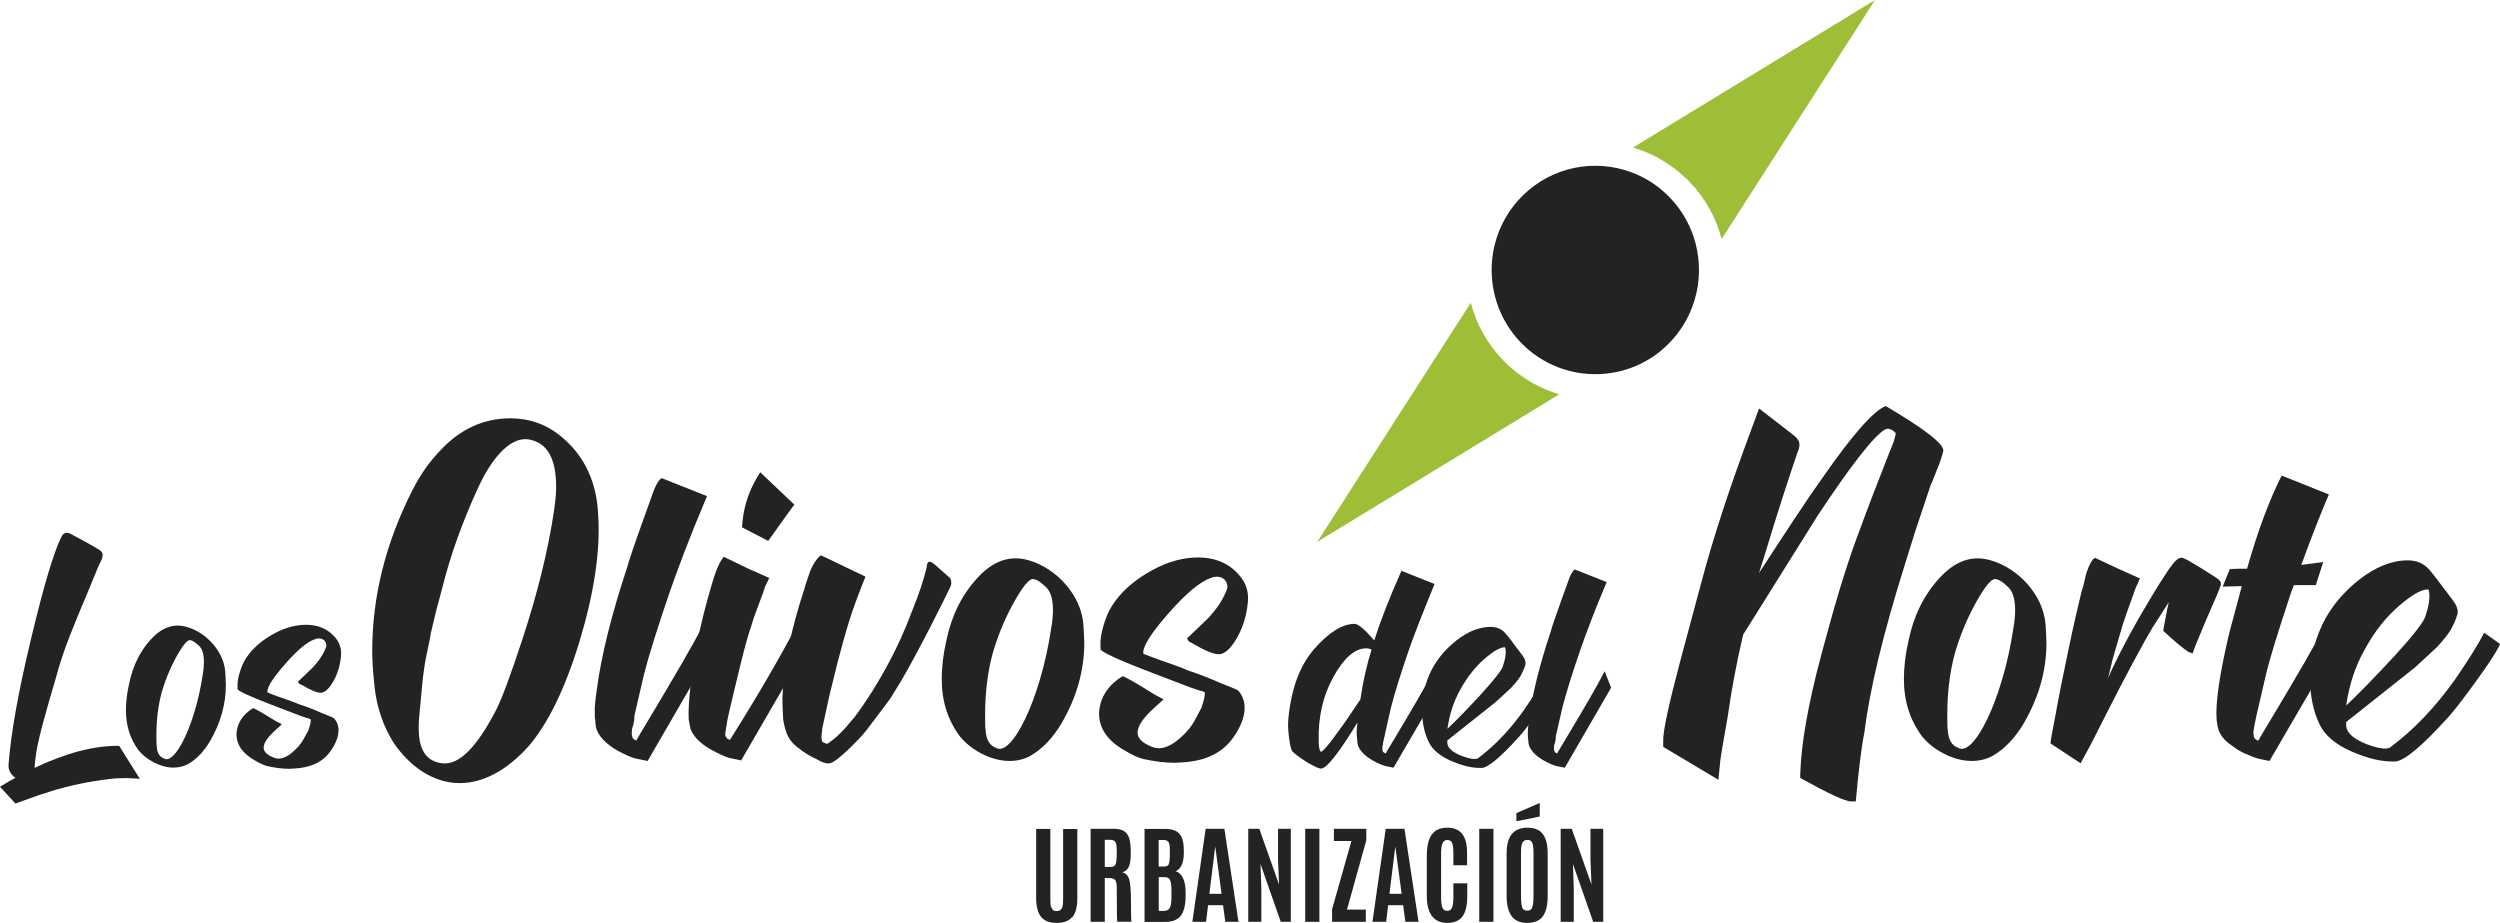 <svg xmlns="http://www.w3.org/2000/svg" id="Capa_1" data-name="Capa 1" viewBox="0 0 248.37 91.69"><defs><style>      .cls-1 {        fill: #9fbe38;      }      .cls-2 {        fill: #232321;      }    </style></defs><g><path class="cls-2" d="M143.07,68.34l-4.63,7.93-.62-.13c-.23-.03-.59-.16-1.07-.39-.94-.46-1.56-1.02-1.82-1.64-.06-.2-.1-.43-.1-.69-.07-.43-.07-.95,.03-1.57v-.07c-.75,1.24-1.47,2.33-2.15,3.24-.68,.88-1.17,1.34-1.47,1.34-.2,0-.65-.2-1.37-.62-.68-.43-1.17-.79-1.47-1.08-.13-.16-.23-.59-.33-1.31-.1-.75-.13-1.41-.07-2,.29-2.95,1.14-5.24,2.57-6.88,1.47-1.67,2.8-2.49,4.01-2.49,.36,0,1.01,.56,1.95,1.64,.55-1.74,1.43-4.06,2.7-6.91l3.29,1.31c-1.3,3.18-2.15,5.37-2.54,6.52-.82,2.39-1.43,4.32-1.79,5.76l-.29,1.28-.49,2.19c0,.1-.03,.33-.07,.43v.3c0,.13,.07,.23,.2,.29l.13,.07c.03-.1,.42-.72,1.14-1.93,1.43-2.39,2.93-4.94,3.58-6.25l.65,1.67Zm-10.59-1.11c-1.04,1.87-1.53,3.99-1.47,6.39,0,.56,.06,.92,.23,1.08,.23-.1,.72-.65,1.5-1.74,.81-1.08,1.6-2.26,2.41-3.47,.26-1.74,.62-3.41,1.11-4.95-.16-.1-.36-.13-.52-.13-1.14,0-2.22,.95-3.26,2.82Z"></path><path class="cls-2" d="M147.18,76.29c-.88,.03-1.86-.2-3-.69s-1.89-1.15-2.25-1.9c-.42-.88-.65-1.93-.65-3.14,0-.75,.1-1.47,.26-2.16,.46-1.87,1.5-3.47,3.16-4.78,1.14-.88,2.25-1.34,3.39-1.34,.59,0,1.04,.2,1.4,.56,.1,.1,.46,.52,1.01,1.28,.55,.72,.88,1.15,.95,1.31,.1,.23,.13,.43,.1,.59-.1,.36-.26,.72-.49,1.15-.23,.36-.55,.75-.95,1.18l-1.53,1.41-4.79,3.8v.29c.06,.49,.52,.88,1.4,1.24,.88,.33,1.43,.39,1.66,.23,1.66-1.24,3.16-2.82,4.53-4.75,.88-1.28,1.56-2.36,2.02-3.24l1.11,.79c-.23,.52-.82,1.41-1.69,2.62-.88,1.21-1.53,2.06-1.99,2.55-1.79,1.97-3,2.98-3.65,3.01Zm-.06-7.3c1.34-1.47,2.05-2.39,2.18-2.78,.29-.85,.36-1.47,.23-1.9-.46-.03-1.14,.36-2.05,1.15-.88,.75-1.69,1.77-2.38,3.01-.68,1.21-1.11,2.52-1.3,3.93,.88-.82,1.99-1.97,3.32-3.41Z"></path><path class="cls-2" d="M160.05,68.34l-4.59,7.93-.65-.13c-.26-.03-.62-.16-1.07-.39-.94-.46-1.56-1.02-1.82-1.64-.06-.2-.1-.43-.1-.69-.03-.1-.03-.29-.03-.52v-.33c.03-.52,.1-.92,.13-1.21,.33-2.46,1.04-5.3,2.12-8.55,.13-.49,.49-1.57,1.11-3.27l.72-2c.23-.66,.55-1.02,.62-.95l3.13,1.24c-1.21,2.85-2.05,5.11-2.61,6.71-.82,2.39-1.43,4.32-1.79,5.76l-.65,2.82c0,.36-.06,.65-.16,.88-.07,.46,0,.72,.16,.79l.13,.07c.03-.1,.42-.72,1.14-1.93,1.43-2.39,2.93-4.94,3.58-6.25l.65,1.67Z"></path></g><g><g><path class="cls-2" d="M5.05,78.62l-1.14,.36-1.66,.59-.72,.26-1.53-1.67c.75-.46,1.27-.75,1.53-.88-.49-.36-.72-.79-.68-1.34,.23-3.08,.98-7.27,2.25-12.54,1.27-5.31,2.28-8.68,3.03-10.12,.2-.36,.49-.43,.85-.26,2.08,1.11,3.13,1.7,3.1,1.8l.1,.16s.1,.36-.2,.85c-.26,.56-.39,.85-.39,.88l-.94,2.29-.95,2.26-.72,1.8c-.62,1.57-1.01,2.75-1.43,4.29-1.01,3.41-1.6,5.6-1.79,6.58-.16,.69-.26,1.47-.33,2.36,3.1-1.47,5.9-2.23,8.41-2.19l2.05,3.27c-.65-.03-1.11-.07-1.34-.07-.59,0-1.17,.03-1.73,.1-1.92,.23-3.84,.62-5.77,1.21Z"></path><path class="cls-2" d="M18.7,75.9c-.42,.23-.91,.36-1.47,.36-1.3,0-2.7-.79-3.45-1.7-.85-1.15-1.27-2.46-1.27-3.99,0-.82,.1-1.7,.33-2.69,.36-1.73,1.07-3.18,2.15-4.36,1.11-1.21,2.28-1.6,3.55-1.24,1.99,.56,3.68,2.46,3.84,4.45,.03,.62,.06,1.05,.06,1.31,0,1.9-.52,3.77-1.56,5.57-.62,1.05-1.34,1.8-2.18,2.29Zm.16-12.31c-.29,0-.75,.59-1.4,1.77-.62,1.15-1.07,2.29-1.4,3.44-.36,1.34-.52,2.75-.52,4.26,0,.49,0,.85,.03,1.08,.03,.62,.26,1.05,.72,1.21,1.07,.69,3.09-3.31,3.84-8.25,.1-.56,.13-1.01,.13-1.34,0-.75-.16-1.28-.46-1.57-.39-.39-.72-.59-.94-.59Z"></path><path class="cls-2" d="M29.94,68.04l-.2-.1c-.13-.13-.16-.29-.06-.29l1.37-1.31c.65-.69,1.11-1.38,1.37-2.13,.03-.66-.55-.95-1.17-.69-.75,.26-1.73,1.08-2.93,2.46-1.21,1.38-1.79,2.29-1.76,2.78,0,.03,.13,.1,.42,.2,.55,.23,1.92,.65,2.74,1.01,.72,.23,1.47,.52,2.28,.88,.75,.3,1.14,.46,1.17,.49,.29,.33,.46,.72,.46,1.21,0,.62-.26,1.31-.78,2.06-.68,.98-1.73,1.54-3.13,1.7-.42,.03-.75,.07-.98,.07-.68,0-1.4-.1-2.15-.26-.29-.07-.75-.26-1.3-.59-1.21-.69-1.82-1.57-1.79-2.65,.06-1.05,.62-1.9,1.63-2.52,0-.06,.72,.33,1.4,.75l.85,.52,.62,.33-.65,.59c-.68,.62-1.08,1.15-1.14,1.57-.1,.49,.26,.88,1.07,1.18,.46,.16,.98,.03,1.56-.39,.59-.46,1.04-.95,1.34-1.51l.46-.85c.16-.49,.26-.85,.23-1.08l-.13-.07c-.16-.03-.55-.16-.91-.29l-2.48-.95c-2.51-.95-3.75-1.54-3.75-1.7v-.56c.03-.43,.13-.88,.33-1.44,.16-.49,.42-.98,.75-1.41,.62-.82,1.47-1.51,2.54-2.1,1.07-.59,2.15-.88,3.19-.88,1.21,0,2.18,.43,2.87,1.24,.49,.56,.68,1.21,.59,1.97-.1,.92-.36,1.73-.78,2.46-.42,.72-.85,1.08-1.21,1.08-.33,.03-.98-.23-1.92-.79Z"></path></g><g><path class="cls-2" d="M45.67,77.8c-2.6,0-4.97-1.63-6.6-4.06-.98-1.59-1.63-3.41-1.86-5.51-.14-1.31-.23-2.48-.23-3.55,0-5.46,1.35-10.79,4.04-16.07,.74-1.45,1.63-2.71,2.65-3.78,2-2.19,4.37-3.27,7.02-3.27,2,0,3.76,.65,5.3,2.01,2.14,1.87,3.3,4.39,3.44,7.61,.23,3.6-.42,7.8-1.86,12.56-1.44,4.72-3.16,8.22-5.11,10.46-2.09,2.29-4.41,3.6-6.78,3.6Zm1.72-29.1c-1.49,3.27-2.65,6.49-3.44,9.67l-.6,2.24-.56,2.34c-.05,.42-.19,1.03-.37,1.91-.37,1.68-.46,2.99-.6,4.53l-.19,2.01c-.05,.79-.05,1.45,.05,2.06,.23,1.45,.98,2.24,2.32,2.38,1.63,.14,3.35-1.59,5.25-5.23,.56-1.07,1.44-3.41,2.65-7.1,1.49-4.53,2.56-8.83,3.16-12.89,.14-.98,.19-1.73,.19-2.24,0-2.85-.88-4.39-2.7-4.72-2-.33-3.9,2.19-5.16,5.04Z"></path><path class="cls-2" d="M70.89,64.3l-6.55,11.3-.93-.19c-.37-.05-.88-.23-1.53-.56-1.35-.65-2.23-1.45-2.6-2.34-.09-.28-.14-.61-.14-.98-.05-.14-.05-.42-.05-.75v-.47c.05-.75,.14-1.31,.19-1.73,.46-3.5,1.49-7.57,3.02-12.19,.19-.7,.7-2.24,1.58-4.67l1.02-2.85c.33-.93,.79-1.45,.88-1.35l4.46,1.77c-1.72,4.06-2.93,7.29-3.72,9.57-1.16,3.41-2.04,6.16-2.56,8.22l-.93,4.02c0,.51-.09,.93-.23,1.26-.09,.65,0,1.03,.23,1.12l.19,.09c.05-.14,.6-1.03,1.63-2.76,2.04-3.41,4.18-7.05,5.11-8.92l.93,2.38Z"></path><path class="cls-2" d="M80.18,64.25l-6.55,11.3-.88-.19c-.42-.05-.93-.28-1.58-.61-1.35-.65-2.18-1.4-2.56-2.29l-.19-.98c-.05-.98,.05-2.1,.19-3.41,.33-3.13,1.07-6.54,2.14-10.13,.37-1.26,.74-2.15,1.16-2.62l2.42,1.17,2.09,.93-.42,.89c-.19,.7-1.07,2.8-1.3,3.69-.33,.93-.65,2.1-1.02,3.55l-.79,3.27c-.42,1.73-.65,2.76-.7,3.18-.05,.33-.09,.51-.09,.61-.05,.14-.05,.28-.05,.42,.05,.19,.14,.33,.33,.42l.14,.05c2.83-4.48,5.06-8.36,6.78-11.63l.88,2.38Zm-6.46-11.86c.09-1.73,.56-3.36,1.44-4.86,.05-.09,.14-.28,.37-.61l3.39,3.22c-.09,.09-.98,1.31-2.6,3.6l-2.6-1.35Z"></path><path class="cls-2" d="M84.82,71.35c1.16-1.54,2.37-3.41,3.58-5.7,.7-1.31,1.44-2.9,2.14-4.76,.74-1.82,1.25-3.32,1.53-4.58,.05-.61,.28-.65,.79-.23l1.53,1.35c.14,.23,.14,.56,.09,.7l-.05,.14c-.23,.51-2.97,6.07-4.83,9.25l-1.11,1.82c-.7,.98-1.91,2.52-2.28,3.04-.46,.61-1.12,1.31-1.95,2.1-.84,.79-1.44,1.26-1.81,1.35-.33,.05-.74-.05-1.25-.37-.65-.28-1.35-.7-2.09-1.31-.46-.37-.79-.84-.98-1.35-.19-.56-.28-1.03-.33-1.4-.05-1.07-.09-1.91-.05-2.43,.14-3.08,.88-6.59,2.18-10.51,0-.09,.19-.65,.56-1.73,.37-.89,.93-1.59,1.12-1.54l4.37,2.1-.37,.93c-.6,1.54-1.07,2.85-1.35,3.83-.28,.89-.6,2.1-1.02,3.64l-.84,3.41-.7,3.22c-.05,.51-.09,.79-.09,.89,0,.23,.05,.42,.09,.47,0,.05,.14,.09,.46,.23,.84-.51,1.72-1.4,2.65-2.57Z"></path><path class="cls-2" d="M102.38,75.09c-.6,.33-1.3,.51-2.09,.51-1.86,0-3.86-1.12-4.92-2.43-1.21-1.63-1.81-3.5-1.81-5.7,0-1.17,.14-2.43,.46-3.83,.51-2.48,1.53-4.53,3.07-6.21,1.58-1.73,3.25-2.29,5.06-1.78,2.83,.79,5.25,3.5,5.48,6.35,.05,.89,.09,1.49,.09,1.87,0,2.71-.74,5.37-2.23,7.94-.88,1.49-1.9,2.57-3.11,3.27Zm.23-17.56c-.42,0-1.07,.84-2,2.52-.88,1.63-1.53,3.27-2,4.9-.51,1.91-.74,3.92-.74,6.07,0,.7,0,1.21,.05,1.54,.05,.89,.37,1.49,1.02,1.73,1.53,.98,4.41-4.72,5.48-11.77,.14-.79,.19-1.45,.19-1.91,0-1.07-.23-1.82-.65-2.24-.56-.56-1.02-.84-1.35-.84Z"></path><path class="cls-2" d="M118.41,63.88l-.28-.14c-.19-.19-.23-.42-.09-.42l1.95-1.87c.93-.98,1.58-1.96,1.95-3.04,.05-.93-.79-1.35-1.67-.98-1.07,.37-2.46,1.54-4.18,3.5-1.72,1.96-2.56,3.27-2.51,3.97,0,.05,.19,.14,.6,.28,.79,.33,2.74,.93,3.9,1.45,1.02,.33,2.09,.75,3.25,1.26,1.07,.42,1.63,.65,1.67,.7,.42,.47,.65,1.03,.65,1.73,0,.89-.37,1.87-1.12,2.94-.98,1.4-2.46,2.19-4.46,2.43-.6,.05-1.07,.09-1.39,.09-.98,0-2-.14-3.07-.37-.42-.09-1.07-.37-1.86-.84-1.72-.98-2.6-2.24-2.56-3.78,.09-1.49,.88-2.71,2.32-3.6,0-.09,1.02,.47,2,1.07l1.21,.75,.88,.47-.93,.84c-.98,.89-1.53,1.63-1.63,2.24-.14,.7,.37,1.26,1.53,1.68,.65,.23,1.39,.05,2.23-.56,.84-.65,1.49-1.35,1.91-2.15l.65-1.21c.23-.7,.37-1.21,.33-1.54l-.19-.09c-.23-.05-.79-.23-1.3-.42l-3.53-1.35c-3.58-1.35-5.34-2.19-5.34-2.43v-.79c.05-.61,.19-1.26,.46-2.06,.23-.7,.6-1.4,1.07-2.01,.88-1.17,2.09-2.15,3.62-2.99,1.53-.84,3.07-1.26,4.55-1.26,1.72,0,3.11,.61,4.09,1.77,.7,.79,.98,1.73,.84,2.8-.14,1.31-.51,2.48-1.12,3.5-.6,1.03-1.21,1.54-1.72,1.54-.46,.05-1.39-.33-2.74-1.12Z"></path></g><g><path class="cls-2" d="M191.84,48.1l-1.53,4.58-1.11,3.55c-2.09,6.68-3.44,12.19-3.99,16.62-.28,1.35-.56,3.64-.84,6.77h-.46c-.6,0-2.28-.79-5.06-2.33v-.37c.09-3.04,.79-7,2.09-11.86,1.3-4.9,2.46-8.73,3.48-11.49,1.02-2.8,2.04-5.46,3.02-7.94l.7-1.77c.14-.51,.23-.79,.19-.84-.37-.37-.7-.51-1.02-.37-1.11,.61-3.34,3.46-6.74,8.59l-7.39,11.81c-.65,2.76-1.16,5.46-1.53,8.12-.09,.47-.74,4.2-.74,4.39l-.19,1.91-5.48-3.27v-.56c-.05-.89,.51-3.5,1.67-7.89l2.04-7.61c1.21-4.58,2.83-9.53,4.83-14.9l.98-2.66,3.39,2.62c.74,.56,.74,1.03,.42,1.77-.88,2.57-2,6.02-3.3,10.32l-.51,1.63c2.79-4.3,4.88-7.47,6.32-9.48,3.02-4.34,5.11-6.68,6.27-7.1,3.95,2.33,5.85,3.83,5.71,4.48-.14,.56-.33,1.12-.56,1.68-.33,.79-.51,1.35-.65,1.59Z"></path><path class="cls-2" d="M197.97,75.09c-.6,.33-1.3,.51-2.09,.51-1.86,0-3.86-1.12-4.92-2.43-1.21-1.63-1.81-3.5-1.81-5.7,0-1.17,.14-2.43,.46-3.83,.51-2.48,1.53-4.53,3.07-6.21,1.58-1.73,3.25-2.29,5.06-1.77,2.83,.79,5.25,3.5,5.48,6.35,.05,.89,.09,1.49,.09,1.87,0,2.71-.74,5.37-2.23,7.94-.88,1.49-1.9,2.57-3.11,3.27Zm.23-17.56c-.42,0-1.07,.84-2,2.52-.88,1.63-1.53,3.27-2,4.9-.51,1.91-.74,3.92-.74,6.07,0,.7,0,1.21,.05,1.54,.05,.89,.37,1.49,1.02,1.73,1.53,.98,4.41-4.72,5.48-11.77,.14-.79,.19-1.45,.19-1.91,0-1.07-.23-1.82-.65-2.24-.56-.56-1.02-.84-1.35-.84Z"></path><path class="cls-2" d="M209.86,65.61l-.42,1.73,.42-.93c.98-2.05,2.18-4.3,3.62-6.68,1.44-2.43,2.37-3.83,2.83-4.16,.19-.14,.37-.19,.56-.14l.42,.19c.98,.56,1.95,1.17,2.88,1.77,.19,.14,.33,.23,.37,.33,.14,.14,.14,.37,0,.65-.09,.33-.56,1.35-1.35,3.18-.79,1.87-1.25,2.99-1.35,3.36,0,0-.14-.05-.42-.14-.51-.33-1.35-1.03-2.51-2.1,.05-.37,.19-1.03,.37-1.96,0-.05,.05-.33,.19-.89l-1.67,2.61c-.37,.61-1.02,1.77-1.9,3.41-.88,1.63-1.76,3.36-2.69,5.18l-1.49,2.94-1.02,1.87-2.97-1.96c-.05-.09,.14-1.07,.51-2.99,.33-1.91,.79-4.06,1.3-6.54,.51-2.47,.98-4.39,1.3-5.74,.14-.23,.33-1.35,.46-1.73,.28-.84,.56-1.31,.84-1.45l2.28,1.07,2.18,.98-.42,.93c-.74,2.01-1.16,3.27-1.3,3.69l-1.02,3.5Z"></path><path class="cls-2" d="M232.02,64.35l-6.55,11.25-.93-.19c-.19-.05-.42-.09-.74-.23-.6-.23-1.02-.42-1.25-.56-.28-.14-.65-.42-1.16-.79-.46-.37-.79-.79-.98-1.31-.09-.28-.14-.61-.19-.98-.14-1.63,.28-4.53,1.25-8.64l1.25-4.67-1.9,.05,.7-1.73c.46-.05,1.02-.05,1.72-.05,1.07-3.78,2.23-6.86,3.44-9.25l4.69,1.87c-.74,1.73-1.67,4.06-2.74,7l2.18-.28-.74,2.29h-2.18l-.28,.75c-1.35,4.06-2.18,6.77-2.51,8.22l-.42,1.82c-.42,1.73-.65,2.8-.7,3.13-.09,.47-.14,.75-.09,.89,0,.28,.09,.47,.28,.56l.19,.09c.05-.14,.6-1.03,1.63-2.76,2.04-3.41,4.18-7.05,5.11-8.92l.93,2.43Z"></path><path class="cls-2" d="M237.92,75.65c-1.25,.05-2.65-.28-4.27-.98-1.63-.7-2.69-1.63-3.21-2.71-.6-1.26-.93-2.75-.93-4.48,0-1.07,.14-2.1,.37-3.08,.65-2.66,2.14-4.95,4.51-6.82,1.63-1.26,3.21-1.91,4.83-1.91,.84,0,1.49,.28,2,.79,.14,.14,.65,.75,1.44,1.82,.79,1.03,1.25,1.63,1.35,1.87,.14,.33,.19,.61,.14,.84-.14,.51-.37,1.03-.7,1.63-.33,.51-.79,1.07-1.35,1.68l-2.18,2.01-6.83,5.42v.42c.09,.7,.74,1.26,2,1.77,1.25,.47,2.04,.56,2.37,.33,2.37-1.77,4.51-4.02,6.46-6.77,1.25-1.82,2.23-3.36,2.88-4.62l1.58,1.12c-.33,.75-1.16,2.01-2.42,3.74-1.25,1.73-2.18,2.94-2.83,3.64-2.55,2.8-4.27,4.25-5.2,4.3Zm-.09-10.41c1.91-2.1,2.93-3.41,3.11-3.97,.42-1.21,.51-2.1,.33-2.71-.65-.05-1.63,.51-2.93,1.63-1.25,1.07-2.42,2.52-3.39,4.3-.98,1.73-1.58,3.6-1.86,5.6,1.25-1.17,2.83-2.8,4.74-4.86Z"></path></g><path class="cls-1" d="M149.68,36.14c-.12-.11-.24-.23-.35-.35-1.6-1.65-2.67-3.63-3.21-5.71l-15.25,23.75,24.05-14.66c-1.75-.51-3.41-1.4-4.85-2.68-.13-.11-.26-.23-.39-.35Z"></path><path class="cls-1" d="M167.48,17.69c.12,.11,.24,.23,.35,.35,1.6,1.65,2.67,3.63,3.21,5.71L186.28,0l-24.05,14.66c1.75,.51,3.41,1.4,4.85,2.68,.13,.11,.26,.23,.39,.35Z"></path><path class="cls-2" d="M168.25,23.5c-.48-1.42-1.27-2.76-2.38-3.9-1.11-1.14-2.41-1.98-3.81-2.49-3.61-1.34-7.81-.58-10.75,2.29-.64,.63-1.19,1.32-1.63,2.06-1.57,2.6-1.9,5.74-.98,8.58,.24,.74,.56,1.47,.98,2.15,.4,.66,.87,1.29,1.43,1.86,1.07,1.11,2.34,1.92,3.69,2.44,.08,.03,.16,.06,.24,.09,2.31,.82,4.86,.79,7.15-.09,1.27-.49,2.45-1.23,3.48-2.24,2.94-2.87,3.81-7.09,2.58-10.75Z"></path><g><path class="cls-2" d="M106.53,91.09c-.32,.4-.84,.6-1.55,.6s-1.23-.2-1.55-.6c-.32-.4-.49-1.03-.49-1.87v-6.87h1.41v6.85c0,.49,.02,.78,.07,.89s.1,.2,.17,.29c.06,.09,.2,.13,.4,.13s.35-.06,.44-.18c.09-.12,.14-.27,.16-.44,.02-.18,.03-.4,.03-.68v-6.85h1.41v6.87c0,.85-.16,1.48-.48,1.88Z"></path><path class="cls-2" d="M110.21,87.24l-.45-.02v4.36h-1.41v-9.24h2.33c.48,0,.84,.1,1.08,.29,.24,.19,.39,.47,.47,.81,.08,.35,.11,.8,.11,1.36s-.06,.99-.18,1.28-.34,.49-.66,.59c.32,.06,.54,.27,.67,.65,.13,.37,.19,1.15,.19,2.34s.02,1.82,.05,1.91h-1.41c-.03-.07-.05-1.17-.05-3.31,0-.41-.05-.68-.15-.82-.1-.13-.3-.21-.59-.21Zm-.45-1.11h.56c.18,0,.31-.04,.4-.12s.15-.22,.18-.41c.03-.2,.05-.49,.05-.9v-.06c0-.5-.04-.83-.13-.98-.08-.15-.28-.23-.58-.23h-.48v2.7Z"></path><path class="cls-2" d="M117.61,84.72c0,.99-.27,1.61-.81,1.83,.66,.22,.99,.95,.99,2.18v.24c0,.93-.17,1.6-.49,2.01s-.83,.61-1.55,.61h-2.04v-9.24h2c.69,0,1.18,.16,1.46,.48,.29,.32,.43,.86,.44,1.61v.28Zm-2.49,1.37h.52c.24,0,.4-.08,.47-.23s.11-.47,.11-.95v-.56c0-.36-.05-.6-.15-.72s-.26-.18-.49-.18h-.47v2.64Zm0,4.41h.5c.28,0,.48-.1,.59-.29s.17-.54,.17-1.03v-.75c0-.47-.05-.8-.14-1-.09-.19-.27-.29-.53-.29h-.59v3.35Z"></path><path class="cls-2" d="M118.46,91.58l1.32-9.24h1.86l1.4,9.24h-1.31l-.22-1.65h-1.49l-.2,1.65h-1.35Zm2.9-2.78l-.62-4.64h-.02l-.57,4.64h1.21Z"></path><path class="cls-2" d="M124.01,91.58v-9.24h1.1l1.96,5.54-.1-2.52v-3.02h1.27v9.24h-1l-2.01-5.74,.08,2.43v3.31h-1.3Z"></path><path class="cls-2" d="M129.67,91.58v-9.24h1.41v9.24h-1.41Z"></path><path class="cls-2" d="M132.34,91.58v-1.25l1.92-6.78h-1.74v-1.21h3.22v1.14l-1.92,6.89h1.87v1.21h-3.35Z"></path><path class="cls-2" d="M136.35,91.58l1.32-9.24h1.86l1.4,9.24h-1.31l-.22-1.65h-1.49l-.2,1.65h-1.35Zm2.9-2.78l-.62-4.64h-.02l-.57,4.64h1.21Z"></path><path class="cls-2" d="M145.29,91.05c-.32,.43-.82,.64-1.5,.64s-1.19-.23-1.53-.69c-.34-.46-.51-1.11-.51-1.97v-4.03c0-1.38,.36-2.24,1.08-2.58,.27-.13,.59-.19,.97-.19,1.3,0,1.95,.82,1.95,2.46v1.27h-1.36v-1.18c0-.48-.04-.82-.12-1.02-.08-.2-.24-.31-.47-.31s-.4,.11-.49,.33c-.09,.22-.14,.55-.14,1v4.32c0,.5,.04,.85,.13,1.07s.25,.32,.48,.32,.39-.11,.48-.33c.09-.22,.13-.58,.13-1.08v-1.32h1.38v1.31c0,.89-.16,1.55-.48,1.98Z"></path><path class="cls-2" d="M146.96,91.58v-9.24h1.41v9.24h-1.41Z"></path><path class="cls-2" d="M153.29,91.02c-.32,.44-.84,.67-1.55,.67s-1.23-.22-1.56-.67c-.33-.45-.5-1.12-.5-2.02v-4.23c0-1.69,.69-2.54,2.07-2.54,.71,0,1.23,.21,1.54,.65,.31,.43,.47,1.06,.47,1.9v4.23c0,.9-.16,1.58-.48,2.02Zm-2.64-9.42v-.82l2.32-1.01v1.35l-2.32,.47Zm.57,8.55c.08,.21,.25,.32,.51,.32s.42-.11,.5-.33c.08-.22,.12-.59,.12-1.13v-4.31c0-.44-.04-.76-.12-.96-.08-.2-.24-.3-.48-.3s-.41,.1-.5,.3c-.1,.2-.14,.52-.14,.95v4.31c0,.54,.04,.92,.12,1.13Z"></path><path class="cls-2" d="M155.05,91.58v-9.24h1.1l1.96,5.54-.1-2.52v-3.02h1.27v9.24h-1l-2.01-5.74,.08,2.43v3.31h-1.3Z"></path></g></g></svg>